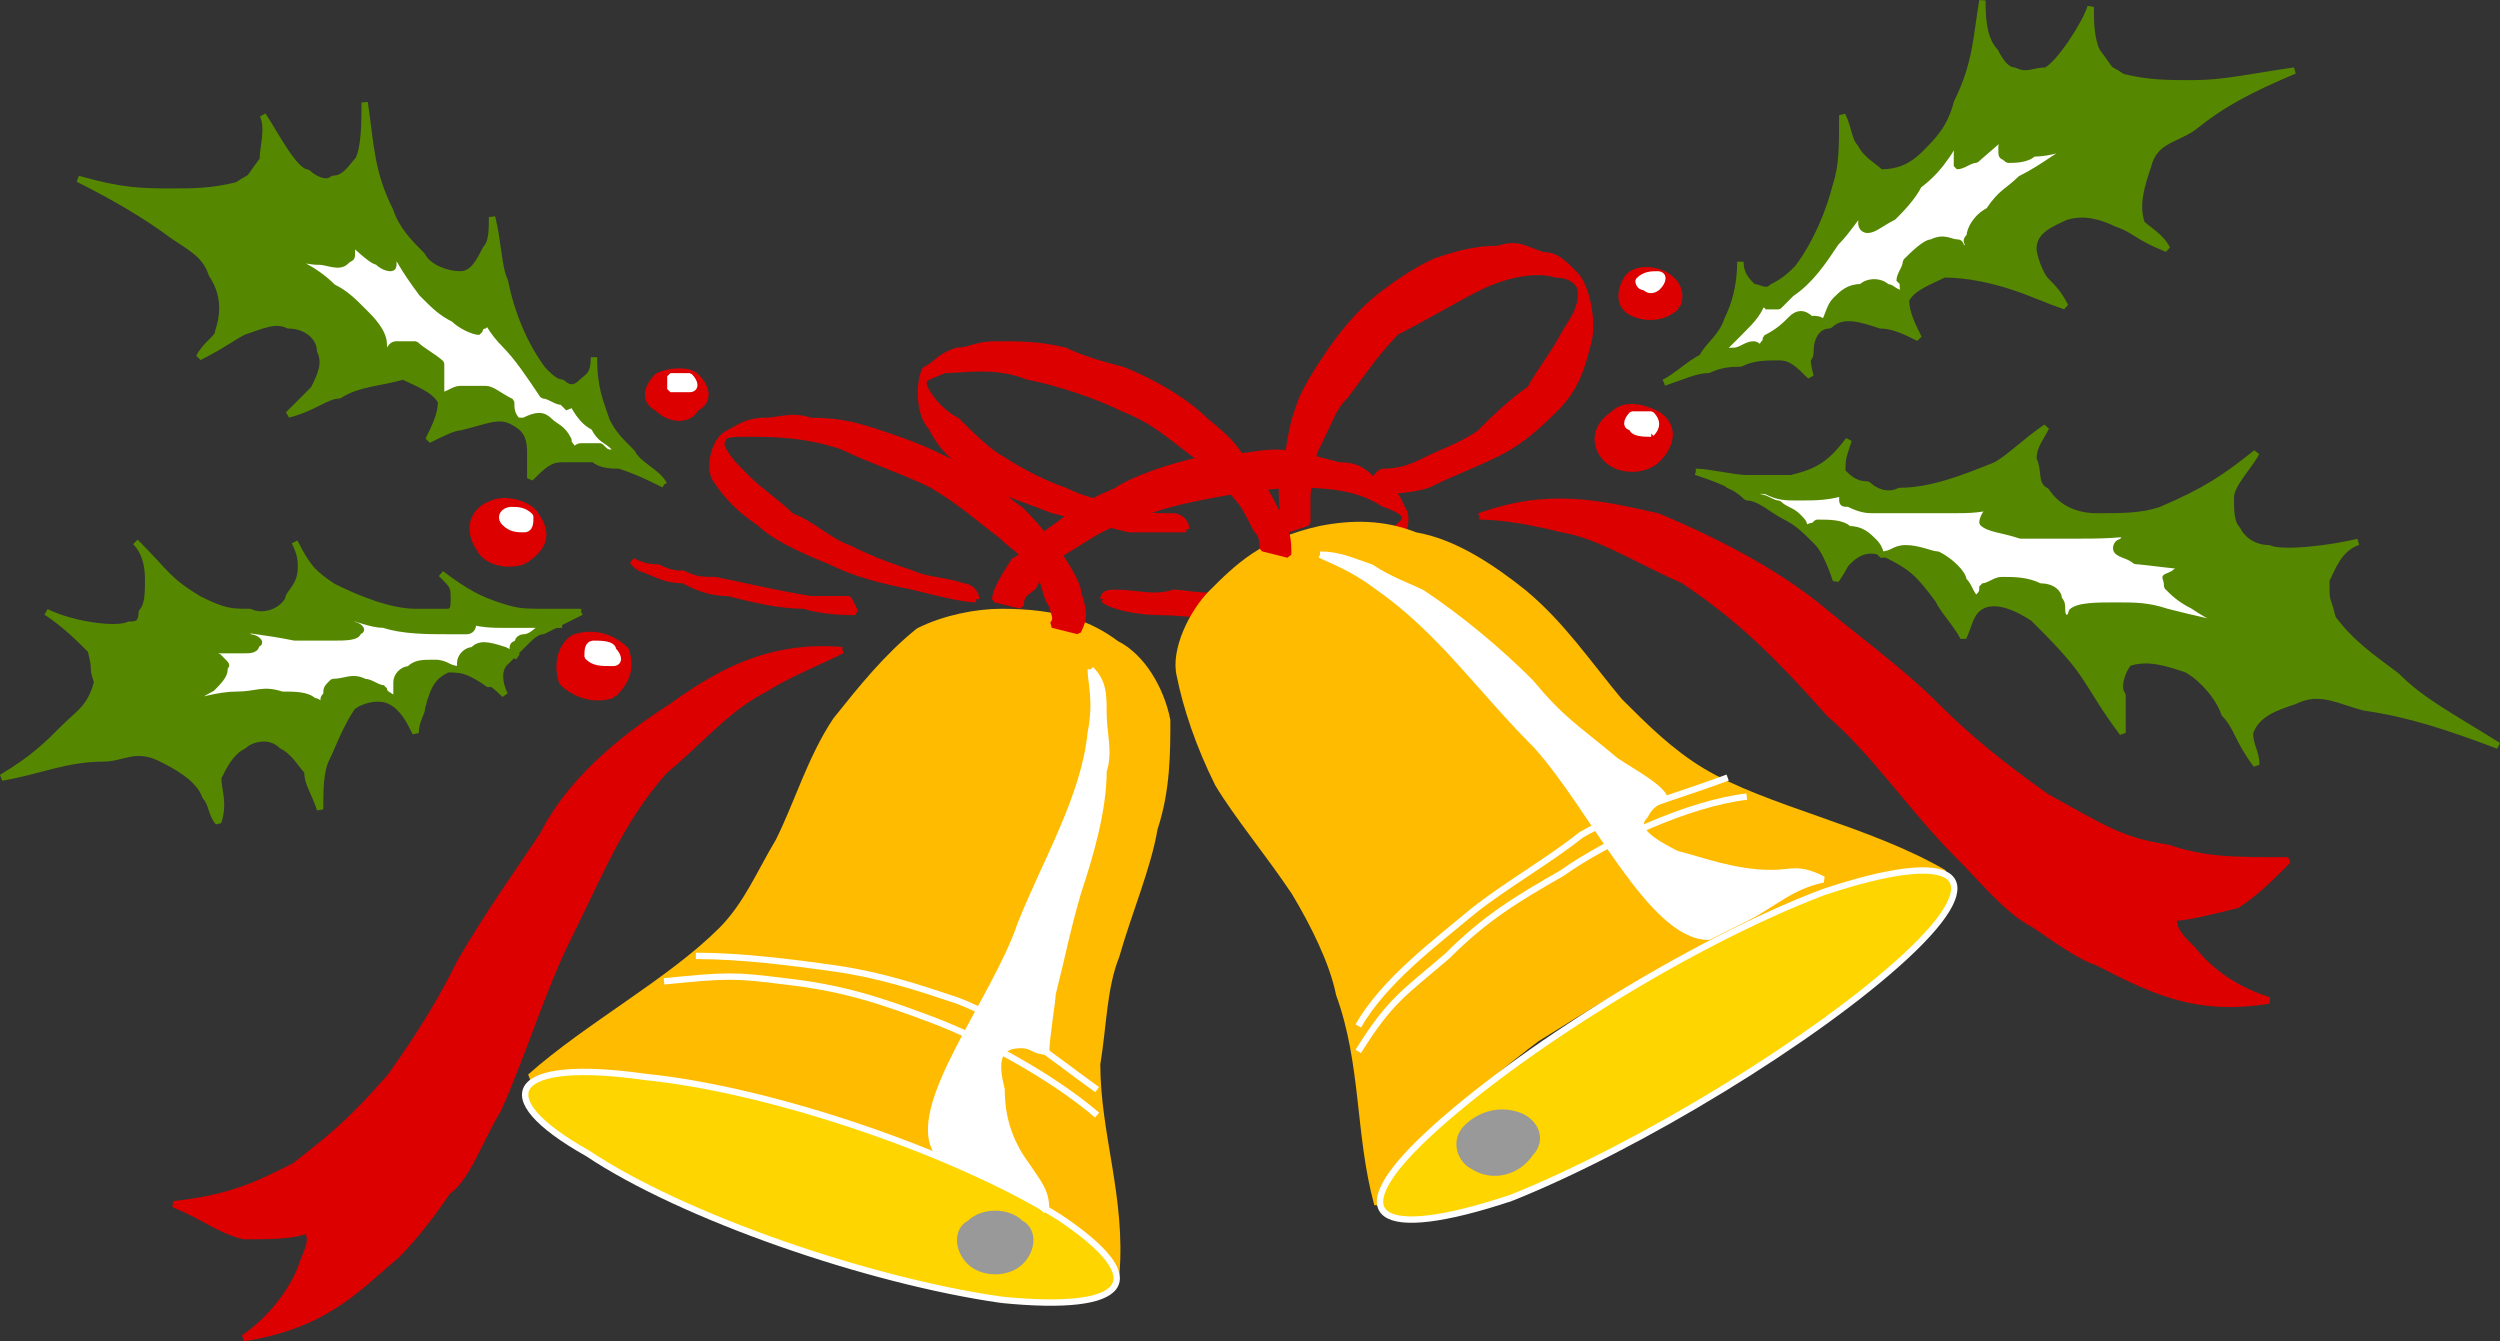 <svg xmlns="http://www.w3.org/2000/svg" width="392.522" height="210.576" version="1.2"><rect width="100%" height="100%" fill="#333333" stroke="none"/><g fill="none" fill-rule="evenodd" stroke="#000" stroke-linejoin="bevel" font-family="'Sans Serif'" font-size="12.5" font-weight="400"><path fill="#d00" stroke="#d00" d="M173.257 94.082c0-1 1-1 2-1 3 0 6 1 9 0 2 0 5 1 9 0s8-2 11-3 7-2 10-4c2-1 4-2 6-4 1-1 0-2-3-3-3-2-7-3-13-3-5 0-11 1-16 2s-8 2-13 4c-3 1-4 2-9 5-2 1-3 3-4 5-1 1-2 1-2 3l-4-1c0-1 1-3 3-6 2-1 3-3 6-5s3-3 10-6c3-2 9-4 14-5 5 0 8-1 11-1s6 1 10 2c3 0 4 1 6 3 3 1 3 2 4 4 1 1 0 6-3 9-3 2-5 3-10 5-2 1-7 2-12 2-5 1-9 0-13 0s-8-1-9-2" vector-effect="non-scaling-stroke"/><path fill="#fb0" stroke="#fb0" d="M175.257 101.082c-4-3-9-5-18-5-4 0-9 1-13 3-5 4-9 9-13 14-4 6-6 13-9 19-3 5-5 10-9 14-8 8-21 15-30 23 4 0 10-1 13-1 10 2 15 2 25 5 8 2 17 5 25 8 5 2 16 7 22 12 3 1 5 4 7 7 1-12-3-22-3-33 1-6 1-12 3-17 2-7 5-14 6-20 2-6 2-12 2-17-1-5-4-10-8-12" vector-effect="non-scaling-stroke"/><path fill="#ffd500" stroke="#fff" d="M157.257 204.082c-21-3-50-13-65-23-16-9-12-15 9-12 20 2 49 12 65 22 15 10 11 15-9 13" vector-effect="non-scaling-stroke"/><path fill="#fff" stroke="#fff" d="M171.257 105.082c0 2 1 5 0 10-1 10-7 20-11 30-4 12-18 29-13 36 1 1 4 2 6 3 4 2 8 3 11 6 0-3-1-4-3-7-3-4-4-8-4-12-1-4-1-7 3-7 2 0 2 1 4 1 0-2 1-8 1-9 2-8 2-9 4-16 2-6 4-13 4-19 1-3 0-6 0-9s0-5-2-7" vector-effect="non-scaling-stroke"/><path fill="#d00" stroke="#d00" d="M132.257 102.082c-4 2-9 4-12 6-6 3-10 8-16 13-7 8-10 16-15 26-4 8-7 18-11 27-3 5-5 11-8 13-2 3-5 7-8 10-6 5-11 11-24 13 3-2 7-6 9-11 1-3 2-4 1-6-2 1-6 1-10 1-4-1-6-3-11-5 9-1 13-3 19-6 5-4 8-6 15-14 5-7 8-12 11-18 4-7 9-14 13-20 3-6 9-13 20-20 7-5 15-10 27-9m21-8c0-1-1-2-2-2-3-1-6-1-8-2-3-1-6-2-10-4-3-1-6-4-9-5-2-2-5-4-7-6s-3-3-4-5c0-2 1-2 4-2 4 0 9 0 15 2 4 2 10 4 14 6 5 3 7 5 11 8 2 2 3 2 6 6 1 2 1 4 2 5 0 1 1 2 0 3l4 1c1-2 1-3 0-6 0-1-1-3-3-6-2-2-2-3-6-7-3-2-7-6-12-8-4-2-7-3-10-4s-6-2-11-2c-3-1-5 0-7 0-3 0-4 1-6 2s-3 5-2 7c2 3 4 5 7 7 2 2 6 4 11 6 4 2 8 3 13 4 4 1 8 2 10 2m-53-5-1-1c2 1 3 1 4 1 2 1 3 1 4 1 2 1 3 1 5 1 5 1 9 2 15 3h6l1 2c-1 0-5 0-8-1-4 0-8-1-12-2-3 0-5-1-7-2-3 0-4-1-7-2" vector-effect="non-scaling-stroke"/><path fill="#580" stroke="#580" d="M91.257 96.082h-6c-3 0-4 0-7-1s-5-2-9-5c2 2 2 2 2 4 0 1 0 2-1 2h-5c-4 0-9-2-13-4-3-2-4-3-6-7 1 2 1 3 1 4 0 3-2 4-2 5-1 2-4 3-6 2-3 0-4 0-8-2-5-3-5-4-10-9 2 2 2 5 2 6 0 2 0 4-1 5 0 2-1 2-2 2-2 1-9 0-13-2 3 2 5 4 7 6 1 4 0 2 1 5-1 4-3 5-5 7-3 3-5 5-10 8 6-1 10-3 16-3 3 0 5-2 9 0 2 1 6 3 7 6 1 1 1 3 2 4 1-3 0-5 0-7 1-2 2-4 4-5 1-1 4-2 6 0 2 1 3 3 4 4 0 2 1 3 2 6 0-3 0-6 1-8s2-5 4-8c1-1 4-2 6-1s3 3 4 5c0-2 1-3 1-4 1-4 2-5 4-6 2 0 3 0 6 2 1 1 0-1 3 2-1-2-1-4 0-5l3-3c1-1 2-2 3-2l6-3" vector-effect="non-scaling-stroke"/><path fill="#fff" stroke="#580" d="M88.257 98.082h-9c-2 0-4 0-7-1 2 0 2 0 2 1 0 0 0 1-1 1h-3c-3 0-7 0-10-1-2 0-4-1-8-2 2 1 3 1 3 2 1 0 2 1 1 1 0 1-2 1-4 1h-6c-5-1-7-1-12-2 2 0 4 1 5 2 1 0 2 1 1 1 0 1-1 1-2 1h-8c1 0 3 1 4 1 2 2 1 1 1 2s-1 2-2 3c-2 1-3 2-6 3 4-1 7-2 10-2s4-1 7 0c2 0 4 0 5 1 1 0 1 1 2 1 0-1-1-1 0-2 0-1 0-1 1-2 2 0 3-1 5 0 1 0 2 1 3 1 0 1 1 1 2 2v-3c0-1 1-2 2-2 1-1 2-1 4-1s2 1 4 1v-1c0-1 1-2 2-2 1-1 2-1 5 0l2 1c-1-1-1-2 0-2 0-1 1-1 1-1 1 0 2-1 2-1 2-1 3-1 4-1" vector-effect="non-scaling-stroke"/><path fill="#580" stroke="#580" d="M104.257 76.082c-1-2-4-3-5-5-2-2-3-3-4-5-1-3-2-5-2-10 0 3-1 3-2 4s-2 1-3 0c-1 0-2-1-3-2-3-4-5-9-6-14-1-2-1-6-2-10 0 2 0 4-1 5-1 2-2 4-4 4s-5-1-6-3c-2-2-4-4-5-7-3-6-3-10-4-17 0 3 0 7-1 9-1 1-2 3-4 3-1 1-3 0-4-1-2 0-5-6-7-9 1 2 0 5 0 7-3 4-1 2-4 4-4 1-7 1-10 1-5 0-8 0-15-2 6 3 11 6 15 9 3 2 5 3 6 6 2 3 2 6 1 9 0 1-2 2-3 4 4-2 5-3 7-4 3-1 5-2 7-1 3 0 5 2 5 4 1 2 0 4-1 6l-4 4c4-1 6-3 8-3 3-2 7-2 10-3 2 1 5 2 6 4 0 2-1 4-2 6 2-1 4-2 5-2 4-1 6-2 8-1s3 2 3 5v4c2-2 3-3 5-3h5c1 1 3 1 4 1 3 1 5 2 7 3" vector-effect="non-scaling-stroke"/><path fill="#fff" stroke="#580" d="M100.257 73.082c-1 0-3-2-4-3s-2-1-3-3c-2-1-3-3-4-5v2l-1-1c-1 0-2-1-3-1-2-3-4-6-6-8s-3-4-4-6c0 1 1 2 1 3-1 0-1 1-1 1-1 0-3-1-4-2-2-1-3-2-5-4-3-4-4-6-6-10 0 1 2 4 2 4-1 1 0 2-1 2 0 0-1 0-2-1-1 0-5-4-7-6 1 2 2 3 3 4 0 2 0 1-1 2s-3 0-4 0c-3 0-4-1-8-2 4 2 7 3 10 6 2 1 3 2 5 4 1 1 3 3 3 5v2c1-1 1-2 2-2h3c1 1 3 2 4 3v5c1 0 2-1 3-1h4c1 0 2 1 4 2 0 1 0 2 1 3h1c2-1 3-1 4 0s2 1 3 3c0 1 0 0 1 2 0-1 1-1 1-1h3c1 1 1 1 2 1 1 1 3 2 4 2" vector-effect="non-scaling-stroke"/><path fill="#999" stroke="#999" d="M160.257 198.082c-2 2-6 2-8 0s-2-5 0-6c2-2 6-2 8 0 2 1 2 4 0 6" vector-effect="non-scaling-stroke"/><path fill="#d00" stroke="#d00" d="M96.257 109.082c-3 1-6 0-8-2-1-3 0-6 2-7 3-1 6 0 8 2 1 3 0 5-2 7" vector-effect="non-scaling-stroke"/><path fill="#fff" stroke="#fff" d="M96.257 104.082c-2 0-3 0-4-1 0-1 0-2 1-2s3 0 3 1c1 1 1 2 0 2" vector-effect="non-scaling-stroke"/><path fill="#d00" stroke="#d00" d="M82.257 88.082c-3 1-6 0-7-2-2-3-1-6 2-7 2-1 6 0 7 2 2 3 1 5-2 7" vector-effect="non-scaling-stroke"/><path fill="#fff" stroke="#fff" d="M82.257 83.082c-1 0-2 0-3-1s0-2 1-2 2 0 3 1c0 1 0 2-1 2" vector-effect="non-scaling-stroke"/><path fill="#d00" stroke="#d00" d="M109.257 64.082c-1 2-4 2-6 0-2-1-2-3 0-5 2-1 5-1 6 0 2 2 2 4 0 5" vector-effect="non-scaling-stroke"/><path fill="#fff" stroke="#fff" d="M108.257 61.082h-3v-2h3c1 1 1 2 0 2" vector-effect="non-scaling-stroke"/><path fill="#fb0" stroke="#fb0" d="M190.257 93.082c4-4 8-8 17-10 5-1 10-1 15 1 6 1 12 5 17 9 6 5 10 11 15 17 4 4 8 8 13 11 10 6 26 9 38 16-5 0-11 0-14 2-10 4-15 5-25 10-9 4-17 9-25 14-4 3-14 11-20 17-2 2-3 5-5 9-3-11-2-22-6-33-1-5-4-11-7-16-4-6-9-12-12-17-3-6-5-12-6-17-1-4 2-10 5-13" vector-effect="non-scaling-stroke"/><path fill="#ffd500" stroke="#fff" d="M237.257 188.082c20-8 48-25 62-38s8-17-13-10c-21 8-48 25-62 38s-8 17 13 10" vector-effect="non-scaling-stroke"/><path fill="#fff" stroke="#fff" d="M207.257 87.082c2 1 5 2 9 5 10 7 16 16 25 25 9 10 18 30 27 30l6-3c4-2 7-5 12-6-4-2-5-1-8-1-6 0-11-2-15-3-4-2-7-4-5-6 1-2 2-2 3-3-1-2-7-5-8-6-6-5-8-6-13-12-5-5-11-10-17-14-2-1-5-2-8-4-3-1-5-2-8-2" vector-effect="non-scaling-stroke"/><path fill="#d00" stroke="#d00" d="M232.257 81.082c4 0 9 1 13 2 6 1 12 5 19 8 9 6 15 12 23 21 7 6 13 15 20 22 4 4 8 9 12 11 3 2 7 5 10 6 8 4 15 8 27 6-3-1-8-3-12-8-2-2-3-3-3-5 2 0 6-1 10-2 3-2 5-4 8-7-9 0-13 0-19-2-7-1-10-3-19-8-7-5-12-9-17-14-6-6-13-11-19-16-5-4-13-9-25-14-9-2-17-4-28 0m-16-4c-1-1 0-3 1-3 3 0 5-1 7-2s5-2 8-4c2-2 5-5 8-7 1-2 4-6 5-8s3-4 3-7c0-2-2-3-4-3-3-1-8 0-12 2s-9 5-13 7c-3 3-5 6-8 10-2 2-2 3-5 9 0 2-1 5-1 7v4l-3 1c-1-2-1-5-1-8 1-2 1-5 2-9 1-3 1-4 5-10 2-3 5-7 9-10s6-4 8-5c3-1 6-2 10-2 3-1 4 0 7 1 2 0 3 1 5 3s3 8 2 11c-1 4-2 7-5 10-2 2-5 5-9 7s-7 3-11 5c-3 1-7 1-8 1" vector-effect="non-scaling-stroke"/><path fill="#580" stroke="#580" d="M261.257 60.082c2-1 4-3 6-4 1-2 3-3 4-6 1-2 2-5 2-9 0 2 1 3 2 4 1 0 2 1 3 0 2-1 3-2 4-3 3-4 5-9 6-13 1-3 1-6 1-11 1 2 1 4 2 5 1 2 3 3 4 4 3 0 5-1 7-3s4-4 5-8c3-6 3-10 4-16 0 2 0 6 2 8 1 2 2 3 3 3 2 1 3 0 5 0 2-1 6-7 7-10 0 2 0 5 1 7 3 4 1 2 4 4 4 1 7 1 11 1 5 0 9-1 16-2-7 3-11 5-16 9-3 2-6 2-7 6-1 3-2 6-1 9 1 1 3 2 4 4-5-2-5-3-8-4-2-1-5-2-8-1-2 1-5 2-5 5 0 1 1 4 2 5s2 2 3 4c-3-1-5-2-8-3s-7-2-11-2c-2 1-5 2-6 4 0 2 1 4 2 6-2-1-4-2-6-2-3-1-6-2-8 0-2 0-3 2-3 4s-1 0 0 4c-2-2-3-3-5-3s-4 0-6 1c-1 0-3 0-5 1-2 0-4 1-7 2" vector-effect="non-scaling-stroke"/><path fill="#fff" stroke="#580" d="M266.257 58.082c1-1 2-2 4-3l3-3c2-2 3-3 4-6v2h2l2-2c3-2 5-5 7-8 2-2 3-4 5-6-1 1-1 2-1 3 0 0 0 1 1 1s2-1 4-2c1-1 3-3 4-5 4-3 5-6 8-10-1 2-2 4-2 5v2c1 0 2-1 3-1 1-1 5-4 6-6-1 1-2 3-2 4 0 2 0 1 1 2 1 0 3 0 4-1 3 0 5-1 8-2-4 2-6 4-10 6-2 2-3 2-5 5-2 1-3 3-3 4-1 1 0 1 0 2-2 0-1-1-2-1s-2-1-4 0c-1 0-3 2-4 3 0 1-1 2-1 3 1 0 0 1 1 2-2 0-2-1-3-1-1-1-3-1-4 0-2 0-3 1-4 2s-1 2-2 4c0-1-1-1-2-1-1-1-2-1-3 0s-2 2-4 3c0 1 0 0-1 2 0 0 0-1-1-1s-2 1-3 1-1 0-2 1c-2 0-3 1-4 2" vector-effect="non-scaling-stroke"/><path fill="#580" stroke="#580" d="M266.257 74.082c2 0 6 1 8 1h7c4-1 6-2 9-6-1 3-1 3-1 5 1 1 2 2 4 2 1 1 3 2 5 1 5 0 10-2 15-4 2-1 5-4 8-6-1 2-2 3-2 5 1 2 0 4 2 5 2 3 5 4 8 4 4 0 7 0 10-1 7-3 10-5 15-9-1 2-4 5-4 7s0 4 1 5c1 2 3 3 5 3 2 1 10 0 14-1-3 1-4 4-5 6 0 4 0 2 1 6 3 4 6 6 10 9 4 4 8 6 16 11-8-3-14-5-21-6-4-1-7-3-11-1-3 1-6 2-7 5 0 2 1 3 1 5-3-4-3-6-5-8-1-3-4-6-6-7-3-1-6-2-9-1-1 1-2 4-1 5v6c-3-4-4-6-6-9s-5-6-8-9c-3-2-6-3-8-2s-2 3-3 5c-1-2-3-4-4-6-3-4-4-5-8-7-2-1-4-1-6 1-1 1 0 0-2 3-1-3-2-5-3-6-2-2-3-3-5-4s-4-3-6-3c-2-2-5-3-8-4" vector-effect="non-scaling-stroke"/><path fill="#fff" stroke="#580" d="M271.257 76.082c2 0 4 1 6 1 2 1 3 1 5 1 3 0 5 0 8-1l-1 1c0 1 0 1 1 1 2 1 3 1 4 1h12c3 0 5 0 8-1-1 1-2 1-2 1-1 1-1 2-1 2 1 1 3 1 6 2h7c6 0 9 0 14-1-2 1-5 1-5 2-1 0-1 1-1 1 0 1 2 1 3 2 1 0 8 1 10 1-1 0-3 0-4 1-2 1-1 0-1 2 1 1 2 2 4 3 3 2 5 3 10 4-6-1-10-2-14-3-3-1-5-1-8-1s-6 0-7 1c0 0 0 1-1 1-1-1 0-2-1-3 0-1-1-2-3-2-2-1-4-1-6-1-1 0-2 1-3 1 0 1 0 1-1 2-1-1-1-2-2-3 0-1-2-3-4-4-1 0-3-1-5-1s-2 1-4 1c0 0 0-1-1-2s-2-2-4-2c-1-1-3-1-5-1-1 1 0 0-2 1 0-1 0-1-1-2s-2-1-3-2c-1 0-2-1-3-1-1-1-3-1-5-2" vector-effect="non-scaling-stroke"/><path fill="#999" stroke="#999" d="M231.257 183.082c3 2 7 1 9-2 2-2 1-5-2-6s-6 0-8 2-1 5 1 6" vector-effect="non-scaling-stroke"/><path fill="#d00" stroke="#d00" d="M186.257 83.082c0-1-1-2-2-2-3 0-5 0-8-1-2-1-5-1-9-3-3-1-7-3-10-5-2-1-5-4-7-6-2-1-4-3-5-5s1-2 3-3c3 0 8-1 13 1 5 1 11 3 15 5 5 2 7 4 11 7 3 2 3 2 7 7 1 1 2 3 3 5 1 1 1 2 1 3l4 1c0-2 0-4-2-7-1-2-2-4-4-6-2-3-2-4-7-8-3-3-8-6-13-8-4-1-7-2-9-3-4-1-7-1-11-1-3 0-4 1-6 1-3 1-3 2-5 3-1 2-1 7 1 9 2 4 4 5 8 8 2 2 6 3 11 5l12 3h9m77-35c-2 2-5 2-7 1s-2-3-1-5 4-2 6-1 3 3 2 5" vector-effect="non-scaling-stroke"/><path fill="#fff" stroke="#fff" d="M260.257 45.082s-1 1-2 0c-1 0-1-1-1-1 1-1 2-1 3-1s1 1 0 2" vector-effect="non-scaling-stroke"/><path fill="#d00" stroke="#d00" d="M260.257 72.082c-2 2-6 2-8 0s-2-5 1-7c2-2 5-1 7 0 3 2 2 5 0 7" vector-effect="non-scaling-stroke"/><path fill="#fff" stroke="#fff" d="M259.257 68.082c-1 0-3 0-3-1-1 0-1-1 0-2h3c1 1 1 2 0 3" vector-effect="non-scaling-stroke"/><path stroke="#fff" d="M109.257 150.082c7 0 15 1 22 2s13 3 19 5c8 3 15 9 22 14" vector-effect="non-scaling-stroke"/><path stroke="#fff" d="M104.257 154.082c10-1 11-1 19 0 9 1 15 3 23 6s19 9 26 15m41-14c4-7 12-13 18-18 5-4 12-8 17-12 7-4 15-6 23-9" vector-effect="non-scaling-stroke"/><path stroke="#fff" d="M213.257 165.082c5-8 7-9 14-15 6-6 11-9 18-13 7-5 20-11 29-12" vector-effect="non-scaling-stroke"/></g></svg>
